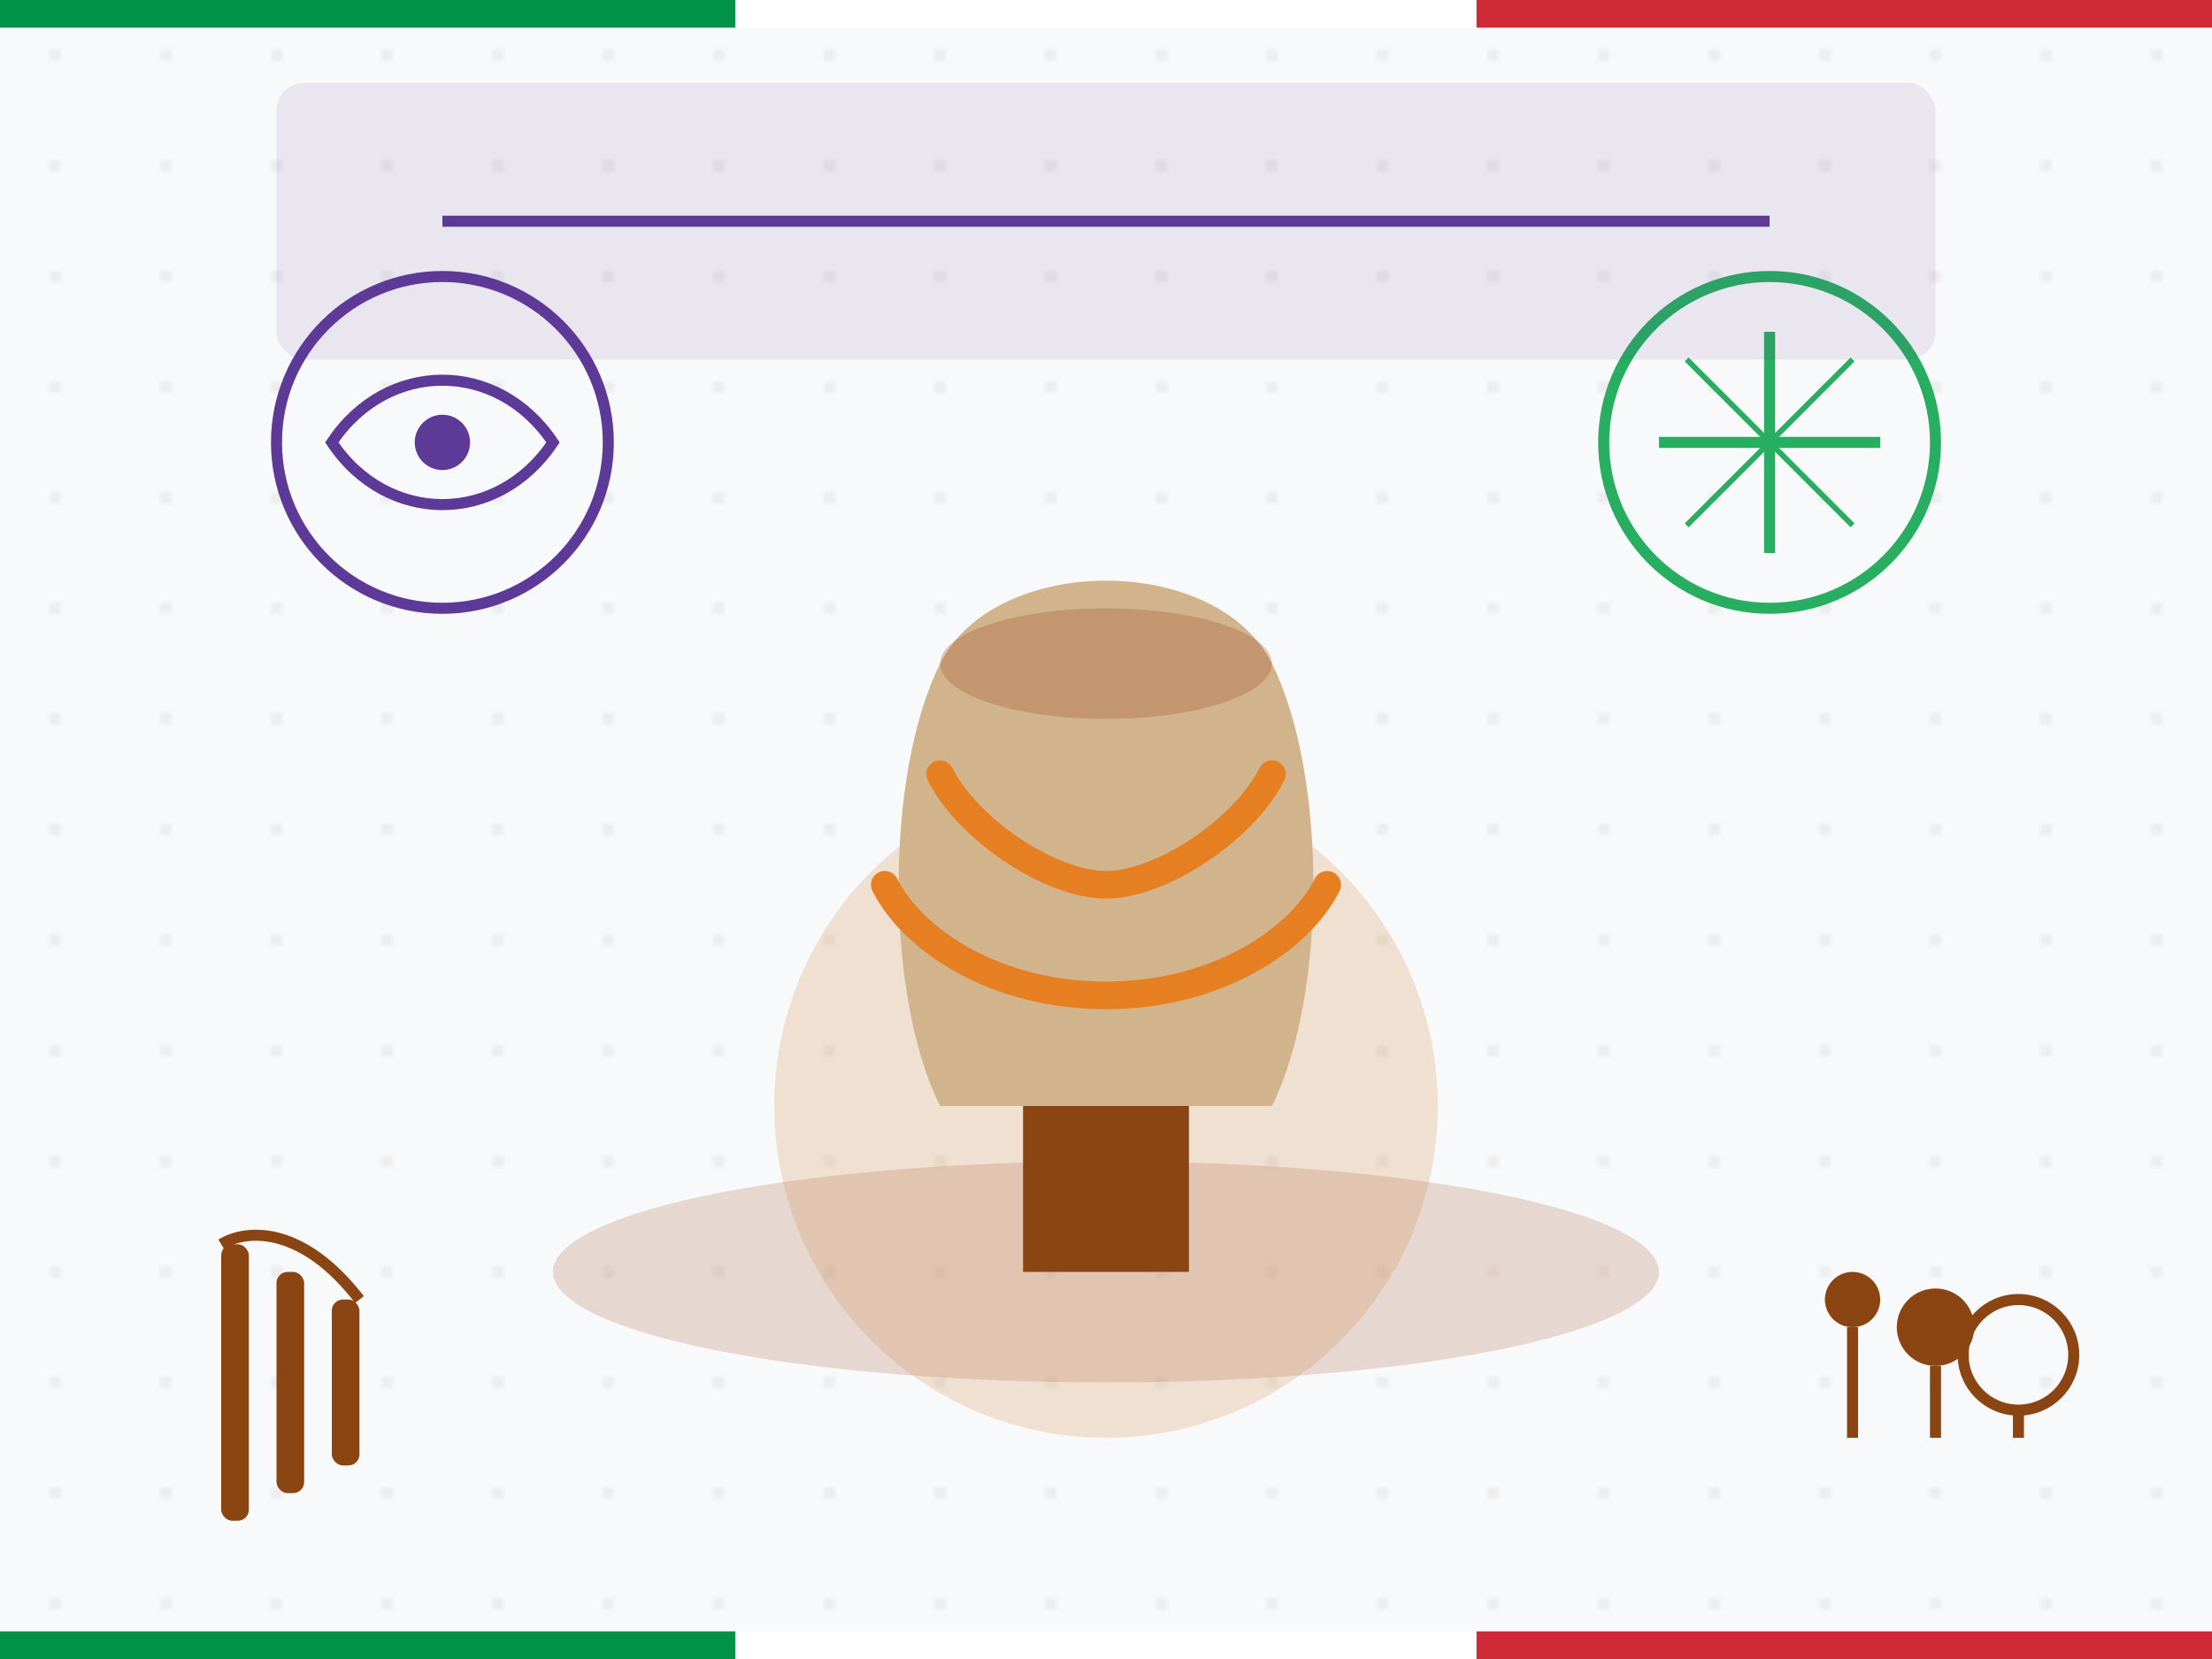 <svg xmlns="http://www.w3.org/2000/svg" viewBox="0 0 400 300" fill="none">
  <!-- Background with texture for ceramic feel -->
  <rect width="400" height="300" fill="#F8F9FA"/>
  <pattern id="ceramic-texture" width="20" height="20" patternUnits="userSpaceOnUse">
    <rect width="20" height="20" fill="#F8F9FA"/>
    <circle cx="10" cy="10" r="1" fill="#DDD" opacity="0.5"/>
  </pattern>
  <rect width="400" height="300" fill="url(#ceramic-texture)"/>
  
  <!-- Main pottery illustration -->
  <g transform="translate(200, 160)">
    <!-- Pottery wheel base -->
    <ellipse cx="0" cy="70" rx="100" ry="20" fill="#A0522D" opacity="0.2"/>
    <circle cx="0" cy="40" r="60" fill="#CD7F32" opacity="0.2"/>
    
    <!-- Clay vessel being formed -->
    <path d="M-30 40 C-40 20, -40 -20, -30 -40 C-20 -60, 20 -60, 30 -40 C40 -20, 40 20, 30 40 Z" fill="#D2B48C"/>
    
    <!-- Opening of the vessel -->
    <ellipse cx="0" cy="-40" rx="30" ry="10" fill="#A0522D" opacity="0.3"/>
    
    <!-- Hands working the clay -->
    <path d="M-40 0 C-35 10, -20 20, 0 20 C20 20, 35 10, 40 0" stroke="#E67E22" stroke-width="5" fill="none" stroke-linecap="round"/>
    <path d="M-30 -20 C-25 -10, -10 0, 0 0 C10 0, 25 -10, 30 -20" stroke="#E67E22" stroke-width="5" fill="none" stroke-linecap="round"/>
    
    <!-- Wheel base -->
    <rect x="-15" y="40" width="30" height="30" fill="#8B4513"/>
  </g>
  
  <!-- Decorative pottery patterns -->
  <g transform="translate(80, 80)">
    <!-- Traditional Italian pottery design elements -->
    <circle cx="0" cy="0" r="30" stroke="#5E3A98" stroke-width="2" fill="none"/>
    <path d="M-20 0 C-10 -15, 10 -15, 20 0 C10 15, -10 15, -20 0 Z" stroke="#5E3A98" stroke-width="2" fill="none"/>
    <circle cx="0" cy="0" r="5" fill="#5E3A98"/>
  </g>
  
  <g transform="translate(320, 80)">
    <!-- Another pottery design pattern -->
    <circle cx="0" cy="0" r="30" stroke="#27AE60" stroke-width="2" fill="none"/>
    <path d="M0 -20 L0 20 M-20 0 L20 0" stroke="#27AE60" stroke-width="2"/>
    <path d="M-15 -15 L15 15 M-15 15 L15 -15" stroke="#27AE60" stroke-width="1"/>
  </g>
  
  <!-- Title text suggestion -->
  <g transform="translate(200, 40)">
    <rect x="-150" y="-25" width="300" height="50" rx="5" fill="#5E3A98" opacity="0.1"/>
    <line x1="-120" y1="0" x2="120" y2="0" stroke="#5E3A98" stroke-width="2"/>
  </g>
  
  <!-- Decorative ceramic tools -->
  <g transform="translate(50, 250)">
    <!-- Pottery tools silhouettes -->
    <rect x="-10" y="-25" width="5" height="50" rx="2" fill="#8B4513"/>
    <rect x="0" y="-20" width="5" height="40" rx="2" fill="#8B4513"/>
    <rect x="10" y="-15" width="5" height="30" rx="2" fill="#8B4513"/>
    <path d="M-10 -25 C-5 -28, 5 -28, 15 -15" stroke="#8B4513" stroke-width="2" fill="none"/>
  </g>
  
  <g transform="translate(350, 250)">
    <!-- More pottery tools -->
    <circle cx="-15" cy="-15" r="5" fill="#8B4513"/>
    <path d="M-15 -10 L-15 10" stroke="#8B4513" stroke-width="2"/>
    <circle cx="0" cy="-10" r="7" fill="#8B4513"/>
    <path d="M0 -3 L0 10" stroke="#8B4513" stroke-width="2"/>
    <circle cx="15" cy="-5" r="10" stroke="#8B4513" stroke-width="2" fill="none"/>
    <path d="M15 5 L15 10" stroke="#8B4513" stroke-width="2"/>
  </g>
  
  <!-- Italian flag colors as decorative elements -->
  <rect x="0" y="0" width="133" height="5" fill="#009246"/> <!-- Green -->
  <rect x="133" y="0" width="134" height="5" fill="#FFFFFF"/> <!-- White -->
  <rect x="267" y="0" width="133" height="5" fill="#CE2B37"/> <!-- Red -->
  
  <rect x="0" y="295" width="133" height="5" fill="#009246"/> <!-- Green -->
  <rect x="133" y="295" width="134" height="5" fill="#FFFFFF"/> <!-- White -->
  <rect x="267" y="295" width="133" height="5" fill="#CE2B37"/> <!-- Red -->
</svg>
